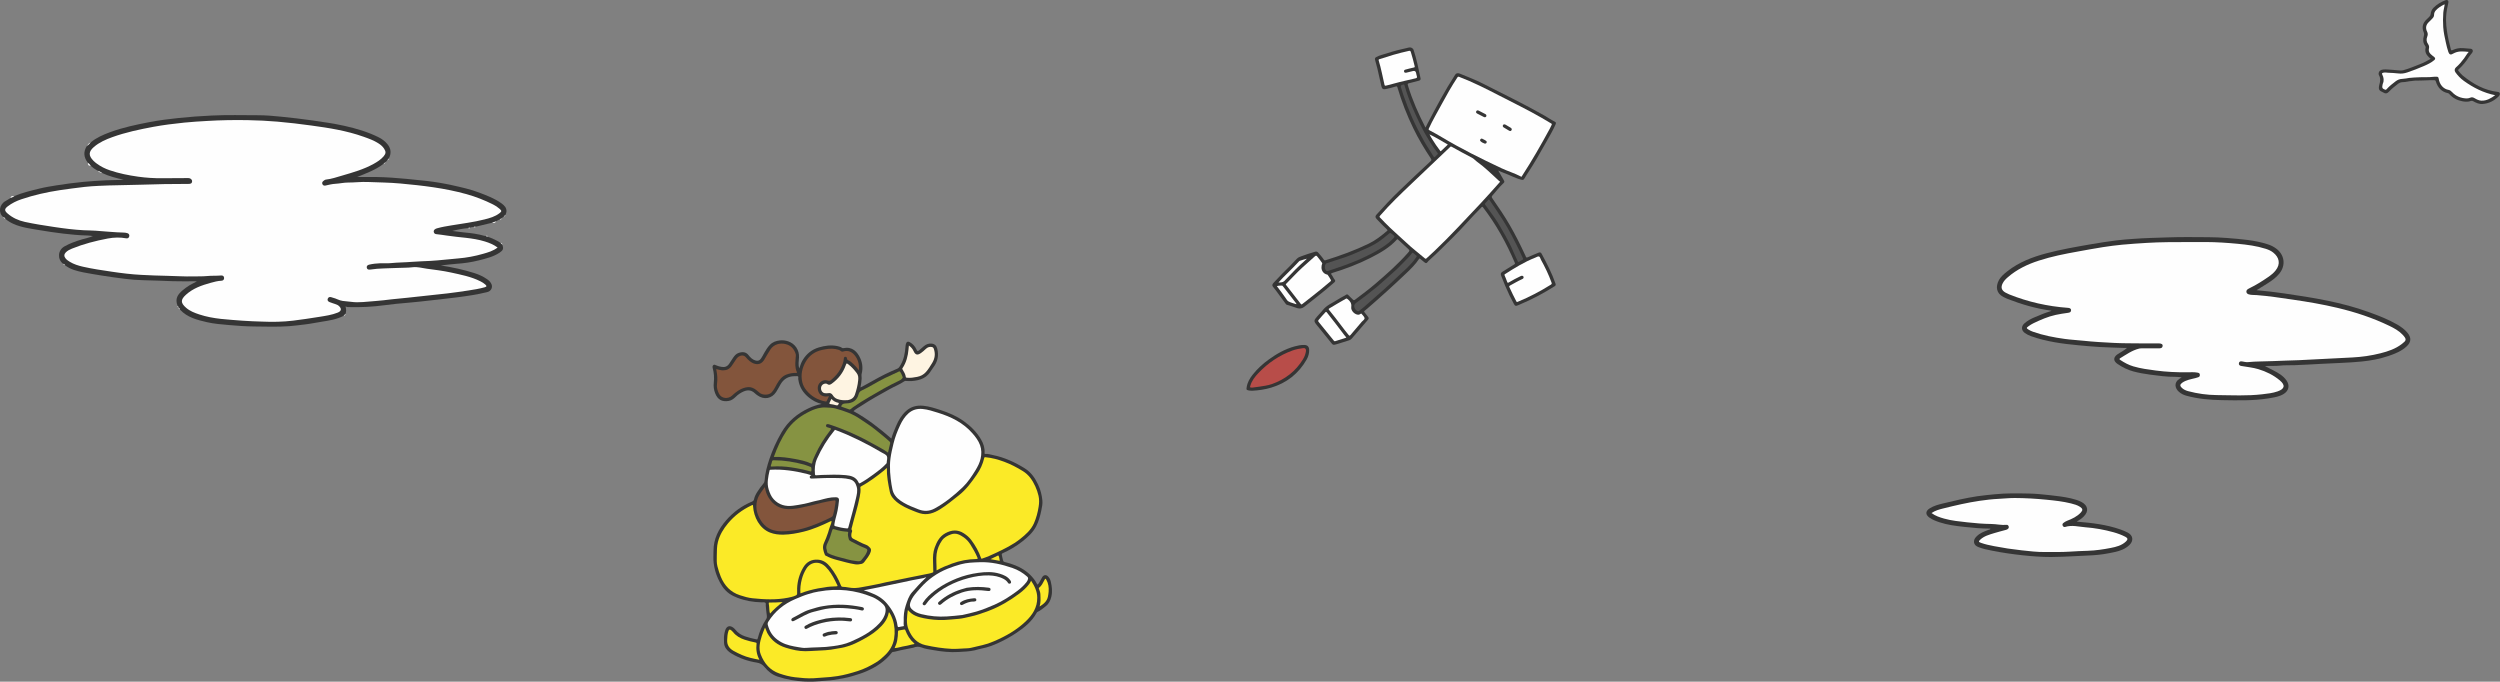 <?xml version="1.0" encoding="UTF-8"?>
<svg id="_レイヤー_2" data-name="レイヤー_2" xmlns="http://www.w3.org/2000/svg" viewBox="0 0 831.27 226.65">
  <rect x="0" y="0" width="831.27" height="226.65" fill="#808080" stroke="none"/>
  <defs>
    <style>
      .cls-1 {
        fill: #fdf3e1;
      }

      .cls-2 {
        fill: #fcfcfc;
      }

      .cls-3 {
        fill: #869342;
      }

      .cls-4 {
        fill: #fef4e2;
      }

      .cls-5 {
        fill: #363636;
      }

      .cls-6 {
        fill: #373737;
      }

      .cls-7 {
        fill: #fae927;
      }

      .cls-8 {
        fill: #545454;
      }

      .cls-9 {
        fill: #353535;
      }

      .cls-10 {
        fill: #83553c;
      }

      .cls-11 {
        fill: #fefefe;
      }

      .cls-12 {
        fill: #fbea27;
      }

      .cls-13 {
        fill: #b84d49;
      }
    </style>
  </defs>
  <g id="_レイヤー_1-2" data-name="レイヤー_1">
    <g>
      <g>
        <path class="cls-9" d="M474.02,42.39c.22-.44.41-.84.61-1.23,2.9-5.55,5.82-11.08,9.23-16.33.32-.5.89-.64,1.63-.32,2.58,1.08,5.21,2.06,7.7,3.34,6.82,3.51,13.75,6.8,20.41,10.62,1.13.65,2.19,1.4,3.36,1.97.49.24.47.49.25,1-.85,1.97-1.96,3.79-3,5.66-2.03,3.66-4.12,7.29-6.43,10.79-.33.5-.63,1.02-.94,1.53-.2.33-.42.46-.85.37-2.08-.48-3.93-1.58-5.92-2.28-.62-.22-1.21-.51-1.9-.81.61,1.06,1.18,2.02,1.73,2.99.47.83.45.83-.24,1.48-1.17,1.09-2.13,2.37-3.18,3.56-.61.7-.62.72-.07,1.5,1.98,2.82,3.89,5.67,5.62,8.64,1.9,3.27,3.57,6.65,5.16,10.08.04.09.09.18.12.28.12.41.31.48.73.29,1.16-.53,2.35-1.01,3.53-1.5.51-.21.79-.11,1.06.39,1.72,3.23,3.42,6.46,4.6,9.93.13.37.03.63-.29.83-3.62,2.29-7.37,4.32-11.32,5.96-.28.12-.56.24-.85.37-.77.34-1.01.27-1.4-.46-.5-.95-1.01-1.9-1.47-2.87-1-2.11-1.92-4.26-2.74-6.45-.27-.72-.17-1,.48-1.41,1.27-.8,2.55-1.6,3.84-2.38.28-.17.32-.29.19-.59-2.78-6.54-6.2-12.71-10.53-18.36-.21-.27-.3-.28-.55-.04-3.29,3.27-6.27,6.85-9.59,10.1-2.53,2.48-4.99,5.04-7.65,7.39-.23.2-.46.4-.64.66-.33.48-.59.51-1.06.14-.48-.38-.96-.77-1.43-1.17-.17-.15-.25-.15-.39.06-1.17,1.8-2.7,3.27-4.23,4.74-4.2,4.01-8.51,7.9-12.9,11.7-.32.28-.65.56-.99.82-.18.14-.18.22-.04.4.44.54.86,1.1,1.29,1.66.27.35.11.64-.13.92-.88,1.03-1.76,2.05-2.65,3.08-.89,1.04-1.79,2.07-2.68,3.11-.25.3-.53.5-.91.61-1.51.43-2.97,1-4.49,1.39-.79.2-.91.15-1.4-.46-1.54-1.91-3.08-3.8-4.62-5.71-.27-.33-.55-.66-.78-1.02-.28-.43-.31-.88.03-1.33.78-1.07,1.77-1.96,2.58-2.99,1.23-1.58,3.07-2.24,4.65-3.29.77-.51,1.6-.92,2.4-1.37.06-.03.12-.06.18-.1.84-.55.83-.54,1.53.18.38.39.8.75,1.17,1.15.26.28.44.25.73.03,2.25-1.71,4.53-3.38,6.67-5.22,3.78-3.24,7.53-6.53,10.84-10.28.74-.84.74-.83-.08-1.58-1.02-.94-2.04-1.88-3.06-2.82-.14-.13-.26-.32-.49-.06-2.45,2.7-5.56,4.45-8.76,6.07-4.07,2.07-8.33,3.67-12.69,5.01-.43.13-.51.25-.22.62.42.52.61,1.17,1.07,1.68.3.33.02.67-.27.92-.99.85-1.97,1.7-2.97,2.53-2.26,1.88-4.61,3.66-6.91,5.5-.74.59-1.48.7-2.33.46-1.18-.34-2.31-.83-3.5-1.13-.13-.03-.26-.17-.35-.29-1.46-1.88-2.75-3.88-4.27-5.72-.32-.39-.22-.81.17-1.24,1.77-1.96,3.65-3.8,5.52-5.67.77-.78,1.52-1.58,2.27-2.38.45-.48,1.06-.68,1.65-.89,1.49-.52,2.98-1.06,4.51-1.47.52-.14.82.16,1.09.49.59.71,1.23,1.38,1.72,2.17.15.23.3.27.55.2,4.91-1.52,9.73-3.27,14.36-5.51,2.26-1.09,4.2-2.62,6.1-4.23.21-.18.21-.28.01-.47-1.19-1.11-2.31-2.29-3.43-3.47-.52-.55-.56-.95-.06-1.51,2.45-2.75,4.97-5.43,7.63-7.98,3.41-3.27,6.84-6.52,10.31-9.73.33-.3.4-.5.13-.91-2.15-3.21-4.13-6.53-5.82-10.01-2.14-4.39-3.91-8.93-5.29-13.62-.11-.36-.23-.45-.59-.33-1.07.35-2.16.61-3.26.85-.89.2-1.3-.05-1.5-.95-.23-1.01-.49-2.02-.69-3.03-.38-1.92-.87-3.81-1.4-5.7-.13-.46-.03-.74.39-.97,1.11-.6,2.34-.84,3.52-1.23,2.41-.8,4.87-1.4,7.35-1.94.64-.14,1.34.18,1.56.86,1,3.08,1.64,6.25,2.3,9.41.09.41-.15.66-.52.76-.95.26-1.9.52-2.86.74-1,.23-1.01.22-.72,1.18,1.43,4.66,3.4,9.1,5.62,13.44.03.05.06.11.12.21Z"/>
        <path class="cls-9" d="M416.38,129.93c-.39-.04-.78,0-1.17-.1-.83-.2-.81-.23-.68-1.08.24-1.61,1.03-2.95,2.01-4.19,1.54-1.95,3.36-3.6,5.37-5.05,2.63-1.9,5.43-3.48,8.59-4.34,1.05-.29,2.12-.51,3.22-.47,1.03.03,1.54.57,1.59,1.59.05,1.19-.28,2.28-.85,3.28-2.67,4.69-6.66,7.79-11.8,9.33-2.03.61-4.15.91-6.28,1.03Z"/>
        <path class="cls-11" d="M498.8,60.4c-.11.14-.16.21-.21.27-2.1,2.33-4.15,4.7-6.3,6.97-5.07,5.33-10.02,10.79-15.37,15.86-.85.8-1.73,1.56-2.57,2.37-.23.22-.36.21-.59.02-2.01-1.71-4.12-3.29-6.03-5.11-2.39-2.26-4.92-4.37-7.21-6.73-.54-.55-1.05-1.13-1.61-1.66-.31-.29-.21-.45.02-.72,3.28-3.8,6.92-7.26,10.56-10.72,4.24-4.04,8.49-8.07,12.73-12.11.18-.17.29-.14.48-.04,2.25,1.23,4.47,2.5,6.76,3.66.6.3,1.05.87,1.6,1.27,2.67,1.91,4.99,4.22,7.39,6.43.1.09.23.16.35.24Z"/>
        <path class="cls-11" d="M505.84,58.78s-.09-.05-.13-.08c-2.08-1.11-4.36-1.77-6.49-2.78-6.76-3.18-13.45-6.49-19.86-10.34-1.32-.79-2.67-1.53-4.03-2.25-.35-.19-.35-.32-.2-.65,1.25-2.74,2.79-5.32,4.21-7.97,1.63-3.04,3.34-6.05,5.24-8.94.19-.29.32-.32.64-.2,4.5,1.72,8.8,3.89,13.08,6.1,4.78,2.47,9.63,4.81,14.29,7.5,1.08.62,2.14,1.28,3.22,1.9.23.13.22.25.13.44-.2.41-.38.84-.6,1.24-2.91,5.37-5.94,10.66-9.27,15.78-.06.09-.08.24-.23.24Z"/>
        <path class="cls-11" d="M506.03,91.69c-.18,0-.33.09-.48.16-1.33.6-2.58,1.33-3.84,2.05-.29.17-.44.2-.57-.19-.24-.71-.54-1.4-.83-2.09-.08-.2-.11-.33.11-.47,3.24-2.07,6.51-4.09,10.11-5.5.39-.15.84-.47,1.18-.38.36.09.44.68.64,1.05,1.37,2.47,2.6,4.99,3.55,7.65.12.34.07.49-.23.68-3.5,2.21-7.17,4.11-10.99,5.69-.26.11-.38.09-.51-.17-.78-1.54-1.57-3.07-2.27-4.65-.13-.3-.1-.42.2-.58,1.34-.72,2.64-1.5,4.03-2.13.3-.13.54-.33.47-.7-.06-.29-.27-.42-.56-.41Z"/>
        <path class="cls-11" d="M439.67,87.54c-.19.49-.28.96-.27,1.47.03,1.13.8,2.08,1.9,2.29.15.03.18.13.25.22.35.46.63.98.92,1.48.15.26.1.41-.13.6-2.17,1.83-4.35,3.65-6.61,5.38-.91.7-1.81,1.4-2.71,2.12-.22.18-.34.17-.52-.07-1.6-2.08-3.21-4.14-4.81-6.2-.11-.15-.25-.24-.04-.45,1.85-1.83,3.58-3.78,5.51-5.53,1.32-1.2,2.66-2.37,3.98-3.56.35-.31.57-.41.9.06.46.65,1.03,1.23,1.46,1.92.06.1.12.2.17.3Z"/>
        <path class="cls-11" d="M467.64,24.16c.64-.16,1.42-.35,2.19-.54q.86-.21,1.03.64c.08.37.14.74.26,1.09.14.43,0,.58-.43.69-2.4.59-4.82,1.07-7.19,1.74-.87.25-1.73.49-2.62.68-.3.06-.44.07-.53-.3-.63-2.68-1.11-5.4-1.92-8.04-.09-.3.07-.39.31-.46,1.51-.47,3.02-.96,4.53-1.42,1.71-.52,3.45-.91,5.19-1.32.36-.08.53-.01.65.38.49,1.54.88,3.11,1.27,4.67.09.34.02.42-.33.49-.93.19-1.85.45-2.77.69-.33.09-.49.32-.42.66.07.33.33.41.77.36Z"/>
        <path class="cls-11" d="M451.67,104.64c.29.05.49-.18.73-.29.18-.08.31-.13.41.09,0,.02.02.03.03.04.31.43.83.83.88,1.29.06.49-.58.82-.92,1.21-1.24,1.48-2.51,2.94-3.76,4.42-.24.28-.36.28-.6,0-1.56-1.86-2.94-3.87-4.46-5.76-.68-.85-1.35-1.72-2.04-2.57-.2-.25-.2-.37.09-.53,1.83-1.06,3.62-2.2,5.48-3.21.25-.14.36-.06.56.1.86.7,1.41,1.42,1.23,2.69-.17,1.21,1.21,2.54,2.36,2.53Z"/>
        <path class="cls-8" d="M450.3,101.79c0-.47.23-.79.61-1.06,2.38-1.71,4.7-3.5,6.96-5.38,1.59-1.32,3.08-2.75,4.64-4.09,1.53-1.32,2.99-2.71,4.36-4.19.87-.94,1.85-1.78,2.58-2.84.16-.23.31-.23.5-.07.34.29.67.58,1.02.85.22.16.1.29,0,.43-.39.54-.75,1.1-1.19,1.6-1.36,1.55-2.85,2.99-4.41,4.35-.85.74-1.62,1.57-2.45,2.34-1.92,1.8-3.88,3.54-5.87,5.26-1.24,1.07-2.44,2.18-3.69,3.24-.48.41-.99.78-1.48,1.17-.15.12-.3.12-.48.05-.61-.25-1.12-1-1.11-1.65Z"/>
        <path class="cls-8" d="M441.41,90.13c-.27.03-.39-.05-.49-.18-.49-.58-.53-1.55-.12-2.19.12-.19.3-.22.47-.27,1.99-.66,3.99-1.3,5.98-1.96,2.09-.7,4.08-1.66,6.11-2.51,1.7-.72,3.36-1.51,4.9-2.54,1.14-.76,2.2-1.61,3.23-2.5.75-.65.73-.67,1.48-.06.92.75.91.74.1,1.58-1.57,1.63-3.45,2.83-5.4,3.93-4.32,2.46-8.91,4.3-13.63,5.84-.79.26-1.59.53-2.38.79-.11.04-.23.07-.25.08Z"/>
        <path class="cls-8" d="M506.48,86.08c.03.15-.08.21-.19.27-.43.24-.86.49-1.3.73-.27.15-.28-.12-.34-.24-.56-1.19-1.13-2.38-1.64-3.59-.7-1.67-1.54-3.27-2.44-4.85-1.17-2.05-2.29-4.12-3.64-6.05-.99-1.41-2-2.8-3.02-4.19-.2-.28-.22-.44.04-.68.31-.29.59-.62.85-.95.23-.28.36-.2.53.06,1.47,2.2,2.99,4.36,4.4,6.6,2.05,3.26,3.78,6.69,5.47,10.14.41.84.79,1.7,1.18,2.56.03.06.06.12.08.19Z"/>
        <path class="cls-11" d="M447.63,112.16c0,.16-.11.15-.2.18-1.15.36-2.31.73-3.46,1.1-.19.06-.31,0-.44-.15-1.68-2.08-3.35-4.16-5.05-6.22-.24-.29-.21-.48.01-.74.69-.85,1.45-1.64,2.18-2.46.22-.25.32-.22.53.03,1.98,2.47,3.89,5,5.8,7.52.2.26.42.5.62.74Z"/>
        <path class="cls-8" d="M466.71,28.09c.2-.02.27.14.32.31.7,2.59,1.64,5.1,2.71,7.56,1.58,3.63,3.23,7.24,5.34,10.61.9,1.45,1.82,2.89,2.89,4.22.18.23.18.41-.05.61-.23.2-.46.41-.65.65-.26.32-.43.28-.63-.06-1.01-1.72-2.18-3.34-3.15-5.09-1.44-2.6-2.83-5.22-4.01-7.96-1.01-2.35-1.94-4.74-2.78-7.15-.32-.9-.59-1.82-.88-2.73q-.22-.7.48-.86c.13-.03.26-.06.42-.1Z"/>
        <path class="cls-11" d="M481.41,48.08c-.77.73-1.5,1.42-2.23,2.11-.25.24-.33-.08-.41-.19-.88-1.15-1.7-2.35-2.47-3.59-.34-.55-.68-1.1-.97-1.72,2.09.96,4.01,2.22,6.09,3.38Z"/>
        <path class="cls-11" d="M431.03,101.16c-.88-.33-1.84-.49-2.65-.97-.37-.22-.61-.68-.88-1.06-.95-1.34-1.9-2.68-2.94-3.99.56-.19,1.11-.17,1.66-.18.13,0,.22.04.3.15,1.49,1.92,2.98,3.84,4.47,5.76.05.07.11.13.04.28Z"/>
        <path class="cls-11" d="M425.1,93.94c.95-1.12,1.96-2.06,2.93-3.04,1.3-1.31,2.64-2.59,3.88-3.96.11-.12.23-.2.38-.25.74-.24,1.48-.48,2.28-.67-.21.2-.41.4-.63.59-2.22,1.97-4.3,4.06-6.32,6.24-.95,1.03-.96,1.02-2.51,1.1Z"/>
        <path class="cls-13" d="M434.27,116.56c-.12.98-.44,1.96-.99,2.86-2.44,4.02-5.96,6.72-10.36,8.28-1.36.48-2.82.65-4.25.88-.72.11-1.45.2-2.17.29-.1.01-.21.02-.31.01-.61-.05-.61-.07-.43-.66.48-1.65,1.51-2.95,2.65-4.15,3.21-3.39,6.99-5.95,11.39-7.54,1.14-.41,2.34-.61,3.53-.78.59-.08.92.2.93.82Z"/>
        <path class="cls-5" d="M493.65,38.98c-.05-.02-.17-.04-.28-.09-.73-.37-1.46-.74-2.18-1.12-.3-.16-.5-.41-.34-.75.17-.36.5-.39.83-.23.73.36,1.46.74,2.18,1.12.26.14.44.35.37.67-.06.26-.24.41-.59.41Z"/>
        <path class="cls-5" d="M500.28,41.34c.08.03.22.05.33.12.56.32,1.12.65,1.67.99.33.21.56.51.28.9-.26.37-.59.22-.9.03-.55-.34-1.11-.66-1.66-1-.25-.16-.39-.39-.28-.7.08-.24.26-.34.57-.35Z"/>
        <path class="cls-6" d="M493.74,47.77c-.51-.17-1.04-.41-1.46-.82-.17-.16-.19-.4-.04-.61.15-.22.37-.33.62-.21.43.21.85.42,1.25.68.21.13.3.37.19.63-.1.23-.28.33-.57.34Z"/>
      </g>
      <g>
        <path class="cls-9" d="M808.23,19.55c-1.19.7-2.37,1.33-3.64,1.81-1.8.69-3.56,1.48-5.43,1.97-.64.16-1.3.12-1.94.04-.52-.06-1.06-.11-1.57-.14-1.02-.06-2.04-.19-3.07-.14-.94.05-1.56.52-1.66,1.28-.03.21,0,.44.09.6.62,1.05.46,2.12.13,3.2-.1.32-.13.67-.15,1.01-.04.54.26.99.77,1.21.19.08.37.17.54.28.85.54,1.41.52,2.09-.22.89-.96,1.91-1.76,2.94-2.56.5-.39,1.05-.57,1.65-.58,1,0,1.94-.33,2.93-.37.42-.02.84-.16,1.26-.15,2.07.05,4.13-.16,6.2-.13.37,0,.48.13.58.45.63,2.02,1.87,3.43,4.02,3.87.21.04.33.16.45.3,1.2,1.37,2.76,2.13,4.51,2.43.88.15,1.81.18,2.69-.15.27-.1.47-.05.71.08.99.56,2.02,1.03,3.19.93,2.1-.17,3.85-1.08,5.33-2.55.14-.14.25-.33.33-.52.19-.46-.06-.88-.55-.93-4.53-.51-8.3-2.65-11.76-5.46-.53-.43-.95-.98-1.38-1.52-.16-.2-.21-.32.02-.53,1.34-1.23,2.49-2.63,3.47-4.17.28-.45.64-.85.96-1.26.23-.3.39-.63.23-1-.17-.38-.53-.43-.91-.45-.78-.05-1.56-.14-2.34-.19-1.2-.08-2.35.16-3.43.66-.41.19-.48.05-.57-.28-.53-1.99-.98-3.99-1.28-6.03-.17-1.18-.3-2.36-.31-3.56-.01-1.65.17-3.26.56-4.86.09-.38.17-.76.23-1.15.09-.53-.33-.93-.84-.74-1.54.56-2.94,1.36-4.11,2.54-.57.58-.9,1.3-.95,2.1-.03.36-.17.61-.41.84-.32.31-.62.64-.95.94-1.29,1.2-1.66,2.62-.97,4.26.18.43.18.81.05,1.26-.34,1.14-.3,2.26.43,3.27.13.19.23.39.17.62-.33,1.3.17,2.3,1.09,3.16.17.16.36.32.56.49Z"/>
        <path class="cls-11" d="M829.71,31.67c-3.94-.79-7.33-2.52-10.48-4.79-1.09-.79-2.01-1.76-2.79-2.85-.4-.55-.29-1.23.23-1.67,1.03-.87,1.87-1.9,2.67-2.97.51-.68.89-1.45,1.53-2.13-1.6-.16-3.12-.35-4.59.28-.2.09-.41.17-.6.29-.76.51-1.27.35-1.58-.54-.35-1-.58-2.03-.82-3.06-.39-1.73-.77-3.46-.89-5.22-.11-1.58-.09-3.17.02-4.77.07-.92.34-1.8.47-2.7-.18-.11-.29,0-.4.07-.91.47-1.78,1.02-2.49,1.78-.39.42-.64.91-.64,1.52,0,.44-.17.83-.48,1.15-.38.39-.75.81-1.15,1.17-1.06.94-1.31,2.05-.68,3.31.27.55.27,1.05.05,1.61-.34.85-.31,1.7.25,2.48.32.45.44.92.31,1.49-.16.67,0,1.31.53,1.83.38.37.8.69,1.22,1.02.41.32.42.69.02,1.02-1,.85-2.18,1.41-3.37,1.93-1.83.8-3.69,1.52-5.58,2.16-.99.34-1.99.49-3.06.34-1.11-.16-2.24-.16-3.36-.23-.52-.04-1.04-.15-1.57-.01-.36.1-.57.19-.36.6.5.99.66,2,.19,3.05-.05.12-.07.26-.1.4-.21.99-.06,1.26.89,1.61.24.09.36-.05.48-.19.89-1,1.94-1.82,3.01-2.63.67-.5,1.36-.77,2.21-.79.78-.02,1.55-.22,2.32-.32,1.1-.14,2.2-.15,3.3-.21,1.52-.1,3.04.06,4.55-.14.42-.06.85-.06,1.28-.05.38,0,.57.23.63.61.32,2.15,1.68,3.48,3.26,3.76.5.09.85.36,1.19.73,1.28,1.39,2.91,2.04,4.78,2.12.43.02.86-.07,1.25-.24.53-.24.98-.13,1.45.15.71.41,1.43.8,2.28.83,1.77.06,3.17-.78,4.59-1.81Z"/>
      </g>
      <g>
        <path class="cls-9" d="M155.68,75.85c-1.79.14-3.53.49-5.28.94,1.41.18,2.82.4,4.24.53,2.18.19,4.33.5,6.44,1.1.15.04.32.03.48.05.17.2.52-.1.63.24,1.47.55,2.91,1.16,4.23,2.03.27.17.5.37.65.67.41,1.32.24,1.81-.95,2.6-2.07,1.39-4.47,1.94-6.84,2.55-2.47.63-4.99,1-7.53,1.16-1.67.11-3.33.35-5.17.55,3.87.6,7.53,1.39,11.11,2.52,1.54.49,3.02,1.15,4.35,2.1.65.46,1.19,1.02,1.45,1.78.35,1.01-.3,2.14-1.34,2.41-3.4.88-6.86,1.36-10.33,1.81-2.8.36-5.6.64-8.4.97-2.59.3-5.18.59-7.78.81-2.6.22-5.21.46-7.79.82-3.97.54-7.95.73-11.96.62-.31,0-.61-.01-.99-.21.24.91.26,1.69,0,2.46-.14.3-.37.52-.66.67-2.31,1.18-4.83,1.57-7.35,1.96-1.92.29-3.82.72-5.74.92-1.67.18-3.33.43-5.01.55-3.88.28-7.76.14-11.63.1-2.77-.03-5.55-.22-8.32-.47-2.49-.23-5-.4-7.44-.97-3.23-.75-6.46-1.56-8.86-4.12-.02-.02-.03-.04-.05-.07-.14-.24-.37-.41-.47-.68h.01c-.22-.12-.2-.4-.36-.57-.88-2.39.05-3.73,1.68-5.13.69-.59,1.44-1.13,2.21-1.62.76-.47,1.58-.84,2.55-1.35-.37-.03-.56-.05-.75-.05-2.43,0-4.86.05-7.28-.03-3.18-.12-6.36-.25-9.55-.32-2.18-.04-4.36-.2-6.52-.49-2.53-.34-5.06-.64-7.58-1.07-1.99-.34-3.98-.63-5.96-1.03-2.2-.45-4.4-.97-6.23-2.41-.21-.16-.41-.34-.63-.48-1.92-1.5-1.79-4.47.44-5.75.86-.5,1.75-.89,2.66-1.26,1.09-.44,2.21-.8,3.34-1.13,1.12-.33,2.29-.53,3.49-1.07-.66-.07-1.19-.17-1.73-.18-2.72-.05-5.42-.32-8.12-.63-2.75-.32-5.48-.74-8.2-1.2-2.83-.48-5.71-.84-8.38-2.03-.95-.43-1.84-.97-2.64-1.65-.28-.2-.5-.47-.79-.66-1.68-1.37-1.27-4.17.82-5.3.56-.3,1.08-.66,1.62-.99.32-.44.85-.48,1.31-.66,2.72-1.14,5.58-1.81,8.43-2.51,1.82-.45,3.69-.74,5.54-1.04,3-.49,6.01-.87,9.03-1.17,2.47-.25,4.94-.37,7.42-.51,1.98-.11,3.95-.05,5.93-.19-2.43-.54-4.84-1.14-7.1-2.21-.52-.27-1.06-.5-1.56-.79-.83-.45-1.6-.98-2.29-1.64-.42-.23-.74-.54-.95-.98-1.41-1.81-1.6-3.68-.32-5.64.44-.36.81-.8,1.25-1.16,1.91-1.59,4.15-2.55,6.45-3.4,4.31-1.59,8.78-2.52,13.27-3.38,3.14-.6,6.31-.99,9.49-1.33,3.67-.39,7.35-.64,11.03-.82,5.15-.25,10.3-.11,15.44-.1,2.54,0,5.08.22,7.61.48,3.47.37,6.93.73,10.39,1.24,3.6.53,7.2,1.02,10.75,1.82,3.86.87,7.65,1.98,11.22,3.74,1.22.6,2.29,1.4,3.13,2.48,1.12,1.43,1.19,2.97.38,4.57-.11.28-.3.5-.53.68-.2.2-.4.39-.6.59-.16.25-.4.41-.65.55-2.63,2.04-5.73,3.14-8.79,4.39,2.16,0,4.32-.03,6.48,0,3.29.06,6.57.3,9.85.61,2.28.21,4.57.44,6.84.7,2.84.33,5.67.81,8.47,1.43,3.02.67,6.04,1.33,8.94,2.44,2.58.99,5.19,1.94,7.45,3.6.92.68,1.73,1.46,1.62,2.78-.03.4-.21.71-.34,1.05-.11.21-.28.38-.49.49-.27.21-.54.41-.81.62-.11.21-.3.28-.51.34-.42.21-.85.42-1.27.63-.34.41-.84.42-1.31.51-1.83.44-3.66.88-5.48,1.32-.21.16-.48-.01-.69.13-.38,0-.75,0-1.09.2-.21.16-.48,0-.69.13Z"/>
        <path class="cls-11" d="M29.23,54.15c.4.25.7.58.95.98-.71.05-1-.29-.95-.98Z"/>
        <path class="cls-11" d="M4.79,65.18c-.39.31-.84.51-1.31.66.16-.77.77-.65,1.31-.66Z"/>
        <path class="cls-2" d="M30.16,47.35c-.38.42-.71.9-1.25,1.16.33-.48.67-.94,1.25-1.16Z"/>
        <path class="cls-11" d="M32.47,56.77c.58.15,1.08.46,1.56.79-.61-.1-1.13-.35-1.56-.79Z"/>
        <path class="cls-11" d="M163.64,74.07c.44-.17.87-.34,1.31-.51-.27.59-.72.73-1.31.51Z"/>
        <path class="cls-2" d="M1.04,72.13c.36.1.61.34.79.66-.4-.05-.6-.35-.79-.66Z"/>
        <path class="cls-2" d="M167.06,81.39c-.22-.22-.43-.44-.65-.67.4.04.62.26.65.67Z"/>
        <path class="cls-2" d="M114.24,105.01c.22-.22.44-.45.66-.67-.02.42-.24.64-.66.67Z"/>
        <path class="cls-11" d="M128.77,53.33c.18-.23.36-.45.53-.68.02.38-.18.59-.53.68Z"/>
        <path class="cls-11" d="M127.52,54.47c.22-.18.44-.37.65-.55-.08.35-.29.54-.65.55Z"/>
        <path class="cls-11" d="M166.22,72.93c.17-.11.34-.23.51-.34,0,.37-.14.53-.51.34Z"/>
        <path class="cls-2" d="M20.97,87.69c.29.06.51.21.63.48-.32-.02-.49-.23-.63-.48Z"/>
        <path class="cls-2" d="M59.37,102.24c.2.2.43.37.47.68-.27-.15-.5-.32-.47-.68Z"/>
        <path class="cls-2" d="M167.54,71.97c.16-.16.33-.33.49-.49,0,.32-.17.48-.49.49Z"/>
        <path class="cls-11" d="M157.47,75.52c.2-.2.45-.15.69-.13-.16.39-.45.12-.69.13Z"/>
        <path class="cls-11" d="M155.68,75.85c.2-.2.45-.14.69-.13-.17.39-.46.12-.69.13Z"/>
        <path class="cls-11" d="M162.18,78.69c-.2-.1-.47-.04-.63-.24.24,0,.58-.26.63.24Z"/>
        <path class="cls-2" d="M59.03,101.67c.21.14.29.36.36.58-.31-.08-.37-.31-.36-.58Z"/>
        <path class="cls-11" d="M165.5,82.27c-1.51,1.19-3.21,1.65-4.88,2.13-2.71.78-5.47,1.3-8.29,1.53-3.07.25-6.13.64-9.22.82-2.01.12-4.03.14-6.03.31-2.38.2-4.76.19-7.14.43-1.18.12-2.37,0-3.56.05-1.2.05-2.4.17-3.59.45-.55.13-.92.42-.84.99.09.6.56.74,1.11.66,3.04-.47,6.11-.38,9.17-.55,1.66-.09,3.32-.02,4.99-.23,1.57-.2,3.14.28,4.71.49,2.68.36,5.37.68,8.01,1.26,3.35.74,6.74,1.37,9.84,2.95.58.29,1.13.63,1.61,1.07.45.41.55.66-.19.88-1.81.52-3.67.8-5.52,1.09-2.25.35-4.51.66-6.77.94-2.1.26-4.21.46-6.32.69-2.37.26-4.74.52-7.11.77-1.73.18-3.47.34-5.2.52-1.87.2-3.73.48-5.6.59-2.65.16-5.28.63-7.96.25-.92-.13-1.87-.17-2.8-.3-1.16-.16-2.15-.83-3.28-1.08-.18-.04-.36-.11-.54-.17-.53-.16-.93.04-1.12.52-.21.53.11.91.56,1.1.64.27,1.32.46,1.98.69.41.14.81.3,1.14.6,1.01.9.88,1.72-.35,2.22-1.93.78-3.99,1.07-6.02,1.4-2.94.47-5.88.92-8.83,1.28-3.4.41-6.83.47-10.24.32-2.17-.09-4.35-.12-6.52-.3-4.86-.4-9.76-.52-14.45-2.09-1.56-.52-3.1-1.1-4.37-2.21-1.88-1.64-1.86-2.7-.02-4.36,2.36-2.13,5.24-3.12,8.21-3.94,1.16-.32,2.32-.64,3.54-.69.56-.02.93-.35.91-.93-.02-.6-.47-.87-1-.82-1.56.15-3.13.03-4.68.19-1.54.15-3.07.08-4.6.12-2.86.08-5.71-.14-8.56-.19-2.9-.05-5.81-.17-8.71-.32-3.29-.17-6.56-.57-9.83-1.06-3.21-.48-6.42-.94-9.58-1.66-1.52-.35-3.01-.81-4.36-1.63-.53-.32-1.05-.67-1.43-1.17-.52-.67-.49-1.35.11-1.96.58-.58,1.3-.95,2.05-1.25,3.85-1.56,7.84-2.59,11.91-3.36,2.03-.38,4.09-.45,6.15-.06.49.09.86-.16.98-.64.13-.52-.11-.92-.61-1.08-.38-.12-.79-.18-1.19-.19-3.14-.08-6.27-.41-9.4-.63-1.29-.09-2.58-.09-3.87-.15-3.35-.17-6.67-.6-9.99-1.1-3.23-.49-6.46-.98-9.66-1.68-2.14-.47-4.08-1.35-5.74-2.8-1.07-.93-1.07-1.5.07-2.38,1.38-1.06,2.94-1.81,4.58-2.36,4.15-1.4,8.41-2.35,12.74-3.01,2.73-.42,5.47-.74,8.2-1.08,1.54-.19,3.1-.26,4.65-.35,4.65-.25,9.32-.21,13.97-.38,5.31-.2,10.61-.27,15.92-.27.62,0,1.17-.07,1.23-.83.05-.59-.52-1.12-1.23-1.11-2.89.03-5.77.01-8.66.05-2.68.03-5.36-.14-8.03-.51-3.22-.45-6.39-1.09-9.48-2.14-1.54-.52-2.98-1.25-4.29-2.21-.39-.28-.77-.59-1.11-.94-1.68-1.69-1.66-3.03.14-4.58,1.8-1.55,3.95-2.5,6.16-3.29,4.43-1.59,9.01-2.56,13.63-3.42,3.4-.63,6.83-1.04,10.26-1.4,2.51-.26,5.03-.4,7.55-.55,4.55-.28,9.1-.35,13.65-.27,3.27.06,6.55.22,9.82.5,3.73.32,7.46.77,11.17,1.28,5.9.8,11.78,1.72,17.42,3.73,1.72.61,3.45,1.22,5,2.23.73.47,1.39,1.03,1.86,1.77.63.98.6,1.6-.15,2.49-.92,1.09-2.1,1.85-3.33,2.53-3.29,1.83-6.89,2.86-10.48,3.9-1.77.51-3.52,1.13-5.38,1.33-.36.04-.64.28-.91.5-.34.27-.45.62-.28,1.01.19.41.53.58,1,.48,1.1-.24,2.18-.53,3.32-.59,1.39-.07,2.77-.41,4.15-.41,2.21,0,4.41-.28,6.62-.19,3.6.15,7.2.17,10.79.5,7.42.68,14.82,1.53,22.03,3.54,3.07.86,6.01,2.01,8.85,3.44.8.4,1.54.89,2.21,1.49.68.62.66.82-.05,1.38-1.5,1.18-3.29,1.67-5.1,2.12-3.59.91-7.27,1.35-10.92,1.96-1.59.26-3.18.52-4.73.96-.31.09-.62.19-.86.42-.25.25-.37.55-.26.89.11.35.34.59.75.64,1.22.15,2.45.29,3.66.49,4.17.66,8.45.68,12.53,1.94,1.5.46,2.93,1.04,4.28,2.03Z"/>
      </g>
      <g>
        <path class="cls-9" d="M750.33,96.49c3.16.29,6.19.64,9.2,1.08,9.58,1.4,19.13,2.91,28.28,6.26,3.18,1.16,6.34,2.37,9.28,4.08,1.3.76,2.52,1.62,3.47,2.81,1.28,1.6,1.18,3.02-.29,4.42-1.73,1.63-3.9,2.48-6.09,3.23-2.9.99-5.89,1.54-8.94,1.84-2.25.22-4.5.36-6.76.46-2.13.1-4.27.18-6.4.3-3.05.17-6.1.34-9.16.46-1.62.06-3.25-.04-4.85.15-1.62.19-3.24,0-4.96.15,1,.51,1.93.99,2.86,1.46,1.63.84,3.2,1.75,4.29,3.29,1.17,1.65.82,3.42-.89,4.5-.33.21-.7.39-1.06.54-1.32.53-2.72.73-4.12.96-5.12.81-10.28.65-15.43.57-3.97-.07-7.93-.41-11.78-1.47-.92-.25-1.77-.67-2.49-1.31-1.29-1.14-1.78-3.08.26-4.36.19-.12.37-.24.68-.44-.8-.07-1.48-.18-2.15-.17-2.82.04-5.59-.38-8.37-.73-1.87-.24-3.72-.58-5.54-1.06-1.92-.51-3.67-1.39-5.3-2.51-1.42-.98-1.43-2.17-.02-3.17.53-.37,1.1-.68,1.65-1.02.52-.32,1.04-.65,1.53-1.11-.26,0-.52,0-.78,0-2.78-.1-5.57-.16-8.35-.32-2.4-.14-4.8-.36-7.19-.59-5.27-.49-10.49-1.21-15.51-2.98-.76-.27-1.47-.62-2.12-1.08-1.17-.83-1.28-2.13-.24-3.12,1.07-1,2.37-1.66,3.71-2.21,1.63-.67,3.25-1.39,4.95-1.88.11-.03.21-.1.43-.21-5.15-.68-9.96-2.11-14.66-3.94-.46-.18-.9-.42-1.35-.64-2.37-1.21-2.58-3.43-1.53-5.46.68-1.32,1.81-2.24,2.96-3.14,3.8-2.97,8.2-4.65,12.8-5.88,4.92-1.31,9.93-2.17,14.94-3.04,2.83-.49,5.68-.93,8.53-1.29,1.84-.24,3.71-.34,5.56-.49,3.75-.3,7.5-.35,11.26-.49,4.57-.17,9.13-.1,13.69-.07,2.03.02,4.07.09,6.11.26,4.57.38,9.16.66,13.57,2.09,1.03.33,1.99.79,2.85,1.44,2.79,2.07,3.25,5.56,1.07,8.28-1.11,1.39-2.54,2.39-4.02,3.33-1.13.72-2.29,1.42-3.58,2.22Z"/>
        <path class="cls-9" d="M690.55,173.45c5.06.41,9.91.98,14.56,2.62.82.29,1.63.63,2.4,1.03,1.78.92,1.99,2.72.54,4.12-1.36,1.31-3.06,1.94-4.85,2.33-2.4.53-4.81.94-7.27,1.08-2.01.11-4.02.2-6.03.3-2.66.13-5.31.27-7.98.28-3.16,0-6.3-.24-9.44-.58-3.4-.37-6.78-.85-10.13-1.53-1.55-.31-3.12-.61-4.59-1.22-1.04-.43-1.49-1.14-1.37-2.07.08-.6.44-1.04.85-1.46,1.08-1.1,2.49-1.62,3.89-2.15.24-.09.53-.08.74-.35-.1-.04-.16-.08-.22-.08-2.89,0-5.75-.28-8.61-.59-2.76-.3-5.51-.64-8.17-1.53-1.16-.39-2.3-.82-3.31-1.53-1.39-.98-1.38-2.15.06-3.08,1.38-.88,2.96-1.28,4.53-1.66,3.73-.91,7.48-1.79,11.28-2.37,1.93-.29,3.89-.46,5.84-.66,3.81-.4,7.62-.31,11.42-.24,2.3.04,4.6.29,6.9.54,2.37.26,4.73.53,7.05,1.07,1.21.29,2.41.62,3.51,1.21,2.17,1.18,2.45,3.06.71,4.81-.65.65-1.4,1.17-2.31,1.69Z"/>
        <path class="cls-11" d="M727.55,80.48c2,0,3.99,0,5.99,0,3.51.02,7,.25,10.49.58,3.17.3,6.3.7,9.35,1.67.88.28,1.73.65,2.46,1.23,2.01,1.58,2.59,3.8.77,6.03-.62.76-1.36,1.4-2.16,1.95-2.05,1.41-4.15,2.77-6.4,3.85-.2.1-.41.2-.59.32-.35.24-.59.56-.51,1,.08.44.39.64.81.77.85.26,1.73.17,2.59.24,4.06.31,8.07.93,12.09,1.52,4.95.72,9.89,1.56,14.76,2.72,5.96,1.42,11.76,3.32,17.28,5.99,1.57.76,3.12,1.6,4.34,2.88,1.55,1.63,1.33,1.97-.17,3.13-2.1,1.63-4.59,2.47-7.13,3.11-3.08.78-6.22,1.23-9.4,1.39-2.93.15-5.86.32-8.79.45-2.95.13-5.9.33-8.86.45-2.91.11-5.82.17-8.73.31-2.75.13-5.52.06-8.27.34-.67.07-1.37-.16-2.06-.25-.48-.06-.87.08-.96.6-.09.54.22.82.75.92,1.9.35,3.84.5,5.69,1.06,2.62.79,5.07,1.98,7.16,3.74,1.92,1.61,1.64,2.83-.73,3.66-1.65.58-3.38.76-5.11.96-5.02.59-10.06.32-15.09.27-3.22-.03-6.43-.47-9.56-1.31-.78-.21-1.5-.54-2.09-1.1-.69-.66-.65-1.13.13-1.69,1.32-.94,2.88-1.17,4.39-1.55.34-.09.67-.17.99-.3.41-.16.54-.5.47-.91-.06-.41-.33-.52-.73-.6-1.14-.22-2.29-.13-3.43-.12-3.49.03-6.95-.12-10.42-.58-2.54-.34-5.06-.66-7.52-1.39-1.54-.45-2.94-1.21-4.28-2.09-.28-.19-.53-.36-.08-.63,2.02-1.21,3.94-2.62,6.3-3.19.3-.07.59-.08.89-.08,1.87,0,3.75,0,5.62,0,.61,0,1.19-.05,1.29-.81.07-.55-.41-.84-1.32-.84-1.97,0-3.94.02-5.92,0-3.07-.04-6.13,0-9.19-.17-3.24-.17-6.49-.34-9.73-.69-2.12-.23-4.25-.33-6.37-.62-3.59-.5-7.15-1.17-10.57-2.39-.52-.18-1.02-.41-1.48-.7-.76-.48-.77-.6-.02-1.13.53-.37,1.08-.74,1.66-1.01,2.38-1.13,4.79-2.2,7.38-2.76,1.35-.3,2.73-.5,4.1-.69.57-.08,1.02-.25,1.01-.86,0-.63-.51-.76-1.06-.8-6.73-.49-13.24-1.96-19.51-4.47-.44-.18-.87-.39-1.27-.62-1.3-.75-1.58-1.73-.89-3.08.4-.79,1.01-1.42,1.68-1.99,3.02-2.63,6.56-4.32,10.33-5.54,4.23-1.37,8.58-2.24,12.95-3.02,2.78-.5,5.55-1.03,8.34-1.46,2.1-.32,4.22-.61,6.34-.81,2.77-.26,5.54-.44,8.31-.61,4.56-.28,9.11-.26,13.67-.27Z"/>
        <path class="cls-11" d="M642.23,170.6c1.27-.86,2.62-1.22,3.96-1.55,3.99-1,8-1.93,12.07-2.53,2.08-.3,4.18-.55,6.29-.65,1.81-.09,3.62-.29,5.43-.28,3.51.02,7,.22,10.49.57,2.74.27,5.47.56,8.15,1.23,1.06.27,2.12.55,3.05,1.17.86.58.94,1.08.24,1.83-1.27,1.38-2.93,2.14-4.63,2.79-.49.19-.86.45-1.24.75-.27.21-.33.56-.16.89.17.32.46.5.81.39,2.25-.72,4.47-.06,6.69.11,3.17.24,6.29.8,9.36,1.65,1.37.38,2.7.87,3.96,1.52.84.44.89.9.2,1.55-1.42,1.36-3.24,1.8-5.08,2.16-2.51.49-5.03.86-7.6.94-2.09.07-4.18.16-6.26.3-2.64.18-5.28.07-7.92.11-2.64.04-5.25-.28-7.87-.57-3.06-.33-6.1-.79-9.11-1.38-1.48-.29-2.97-.59-4.4-1.11-.79-.28-.82-.48-.2-1.06,1.31-1.22,2.99-1.65,4.62-2.16,1.3-.41,2.63-.72,3.94-1.09.26-.07.52-.17.71-.39.22-.25.27-.54.14-.84-.12-.27-.34-.47-.64-.44-1.7.18-3.36-.26-5.06-.28-2.68-.03-5.35-.25-8.02-.55-2.59-.29-5.18-.53-7.7-1.24-1.46-.41-2.9-.88-4.23-1.86Z"/>
      </g>
      <g>
        <path class="cls-9" d="M273.21,134.32c-1.66-.4-2.99-1.14-4.2-2.1-1.95-1.55-3.22-3.5-3.56-6.01-.01-.08-.03-.17-.04-.25-.02-.28.14-.66-.07-.81-.19-.14-.56-.05-.84-.06-2.15-.07-3.81.76-4.91,2.63-.51.87-.96,1.78-1.51,2.62-1.47,2.24-4.05,2.69-6.23,1.11-.32-.23-.64-.47-.92-.74-1.13-1.06-2.37-1.12-3.74-.51-.97.43-1.81,1.01-2.56,1.75-.66.64-1.38,1.2-2.3,1.36-2.18.38-3.69-.35-4.55-2.58-.43-1.11-.57-2.27-.44-3.47.19-1.66.08-3.29-.37-4.91-.08-.3-.08-.7.22-.96.29-.25.58-.09.86.05.56.27,1.16.41,1.76.53,1.09.23,2-.05,2.64-1,.44-.65.85-1.33,1.29-1.98.47-.68.98-1.33,1.8-1.62,1.28-.46,2.5-.41,3.37.73.61.8,1.34,1.52,2.38,1.79.66.17,1.21.03,1.63-.53.5-.66.85-1.41,1.25-2.12.52-.91,1.08-1.79,1.8-2.55.9-.95,2.03-1.35,3.31-1.5.96-.11,1.87,0,2.77.3,2.34.77,3.79,2.94,3.63,5.4-.08,1.18-.32,2.37.09,3.62.31-1.03.64-1.99,1.18-2.86,1.25-2.03,3-3.44,5.29-4.12,2.01-.6,4.06-.89,6.16-.46.55.11,1.1.27,1.58.59.16.11.31.12.48.09,2.93-.59,4.65,1.2,5.65,3.49.69,1.6.85,3.31.4,5.05-.13.5.02,1.01,0,1.52-.04.99-.18,1.96-.4,3.03.52-.27.96-.49,1.4-.73,2.95-1.63,5.86-3.34,8.96-4.7.64-.28,1.28-.57,1.92-.83.57-.24.8-.78,1.08-1.25,1.1-1.87,1.45-3.95,1.62-6.08.02-.3.06-.61.14-.91.19-.7.66-.91,1.29-.56.98.55,1.72,1.34,2.19,2.37.32.7.4.73,1.01.24.49-.39.96-.83,1.43-1.24.76-.66,1.62-1,2.63-.9,1.02.1,1.62.69,1.87,1.69.58,2.3.13,4.36-1.31,6.23-.58.76-1.01,1.63-1.67,2.34-.96,1.03-2.15,1.59-3.49,1.9-1.31.31-2.63.37-3.96.26-.18-.01-.32-.02-.48.09-1.54,1.06-3.28,1.73-4.9,2.63-3.22,1.78-6.45,3.56-9.51,5.59-.84.56-1.78,1.01-2.53,1.73,4.58,2.49,8.63,5.68,12.59,9.11.42-1.47,1-2.85,1.59-4.22.8-1.87,1.82-3.61,3.35-4.98,1.62-1.45,3.55-1.92,5.69-1.7,2.01.2,3.91.83,5.8,1.45,2.66.87,5.25,1.96,7.57,3.61,2.32,1.66,4.33,3.61,5.79,6.08.82,1.39,1.31,2.88,1.2,4.52-.02.25.02.39.36.36.83-.08,1.61.21,2.42.37,3.83.77,7.3,2.38,10.59,4.42,2.11,1.31,3.42,3.23,4.45,5.42.78,1.64,1.2,3.38,1.4,5.16.13,1.12-.1,2.24-.33,3.34-.37,1.83-.85,3.63-1.7,5.3-1.1,2.14-2.86,3.7-4.71,5.15-1.97,1.54-4.11,2.8-6.39,3.82-.31.14-.43.28-.34.64.16.61.22,1.24.42,1.84.09.26.18.38.45.45,1.62.42,3.23.91,4.74,1.64,2.26,1.1,4.15,2.64,5.55,4.74.24.37.43.77.66,1.17.29-.17.47-.44.63-.72.32-.57.62-1.15.94-1.71.5-.88,1.39-.97,2.06-.21.4.46.68,1,.81,1.58.4,1.67.61,3.35.2,5.07-.29,1.23-.8,2.32-1.81,3.13-.89.72-1.77,1.45-2.81,1.94-.16.08-.22.21-.29.34-1.58,2.83-3.99,4.8-6.63,6.57-1.88,1.26-3.84,2.35-5.88,3.3-1.84.86-3.72,1.58-5.73,1.95-.8.15-1.58.43-2.37.61-1.75.39-3.55.43-5.33.54-2.81.18-5.58-.12-8.33-.61-1.34-.24-2.72-.39-3.98-.89-.96-.38-1.8-.29-2.69.06-.05.02-.1.02-.15.04-1.39.28-2.78.57-4.17.84-.85.17-1.68.47-2.55.56-.15.02-.24.09-.33.21-2.25,2.9-5.22,4.82-8.54,6.25-1.47.63-3,1.09-4.53,1.55-2.09.63-4.23.97-6.37,1.3-1.46.22-2.95.24-4.42.39-1.66.17-3.33.21-4.99.13-3.11-.15-6.16-.67-9.13-1.66-1.76-.59-3.17-1.72-4.31-3.13-.71-.89-1.51-1.34-2.62-1.51-2.95-.46-5.73-1.44-8.3-2.96-1.04-.61-1.92-1.38-2.36-2.54-.28-.72-.21-1.47-.24-2.22-.04-1.03.11-2.04.42-3.02.45-1.43,1.54-1.77,2.72-.85.25.2.49.43.69.68.82,1.05,1.89,1.72,3.12,2.16,1.23.43,2.49.74,3.76,1,.18.04.39.16.49-.21.58-2.32,1.51-4.5,2.83-6.51.22-.33.29-.67.24-1.01-.16-1.08-.26-2.16-.35-3.25,0-.02,0-.03,0-.05-.13-.39.2-.95-.24-1.17-.33-.17-.8-.08-1.21-.09-2.75-.07-5.43-.51-8-1.51-.96-.37-1.89-.81-2.73-1.41-1.79-1.27-2.86-3.08-3.74-5.03-.74-1.64-1.22-3.37-1.43-5.16-.16-1.33-.05-2.68-.05-4.02,0-3.96,1.68-7.23,4.2-10.14,2.37-2.74,5.24-4.83,8.59-6.22.44-.18.61-.4.7-.84.19-.92.64-1.73,1.15-2.51.6-.92,1.23-1.81,1.95-2.65.25-.29.37-.58.4-.96.16-2.47.81-4.84,1.59-7.17,1.05-3.1,2.4-6.07,4.05-8.91,2.14-3.67,5.24-6.25,9.06-8.03,1.32-.62,2.7-1.08,4.28-1.41Z"/>
        <path class="cls-12" d="M276.48,173.21c0,.63-.2,1.12-.42,1.63-.31.72-.48,1.5-.72,2.24-.38,1.19-.85,2.34-1.37,3.48-.63,1.37-.19,2.67.32,3.96.05.13.18.2.3.27,1.15.62,2.36,1.07,3.63,1.39,2.04.52,4.04,1.14,6.13,1.46.73.11,1.43.02,2.13-.14.34-.08.64-.27.85-.55.83-1.13,1.79-2.16,2.21-3.56.14-.48.11-.86-.21-1.23-.39-.45-.83-.82-1.39-1.02-1.48-.52-2.81-1.34-4.22-2-.55-.26-.66-.7-.65-1.22,0-.34.05-.68.18-1,.07-.18.15-.4.04-.55-.32-.44-.07-.83.03-1.25.81-3.32,1.9-6.57,2.54-9.93.2-1.02.37-2.05.22-3.1-.03-.23.09-.28.25-.37,2.73-1.49,5.2-3.34,7.61-5.28.3-.24.58-.52.94-.85-.06,2.75.45,5.35.98,7.94.28,1.38,1.18,2.43,2.26,3.33,1.66,1.37,3.6,2.23,5.58,3.02.7.28,1.39.56,2.12.78,2.51.77,4.71-.05,6.8-1.34,2.22-1.37,4.19-3.05,6.24-4.65,2.42-1.89,4.17-4.34,5.89-6.81,1.17-1.67,2.04-3.52,2.5-5.53.06-.26.14-.33.4-.3,2.16.19,4.23.76,6.25,1.51,2.19.81,4.25,1.89,6.23,3.12,1.96,1.22,3.17,3.01,4.11,5.05.47,1.01.82,2.06,1.07,3.13.28,1.21.24,2.43.04,3.66-.3,1.9-.78,3.75-1.56,5.51-1,2.23-2.79,3.78-4.65,5.25-2.41,1.91-5.17,3.23-7.93,4.55-1.52.73-3.06,1.41-4.67,1.93-.2.07-.26.04-.32-.15-.76-2.19-1.89-4.19-3.28-6.05-.66-.88-1.5-1.58-2.43-2.19-2.08-1.36-4.14-1.19-6.24-.01-1.88,1.06-2.78,2.82-3.48,4.73-.55,1.51-.62,3.09-.55,4.68.05,1.1.04,2.21.08,3.31,0,.2-.05.24-.23.31-.8.31-1.65.45-2.48.6-3.38.61-6.73,1.41-10.1,2.04-1.84.35-3.68.75-5.51,1.18-1.8.42-3.63.68-5.44,1.04-1.44.29-2.88.42-4.34.12-.68-.14-1.38-.19-2.08-.24-.29-.02-.42-.17-.51-.4-.86-2.25-2.06-4.31-3.55-6.19-1.05-1.33-2.33-2.3-4.11-2.43-2.16-.15-3.8.75-4.88,2.57-1.27,2.13-1.95,4.47-2.05,6.96-.02.56,0,1.12,0,1.68,0,.32-.09.53-.44.69-.84.39-1.72.59-2.62.76-3.92.77-7.86.58-11.79.17-1.43-.15-2.81-.56-4.18-1.01-3.13-1.03-5.13-3.19-6.36-6.18-.46-1.11-.8-2.24-1.1-3.4-.3-1.15-.24-2.33-.22-3.51.04-1.55-.01-3.09.38-4.62.61-2.36,1.83-4.38,3.38-6.22,2.14-2.55,4.75-4.51,7.76-5.92.54-.25.5-.24.54.31.24,3.57,2.14,7.34,5.62,8.71,1.43.56,2.95.73,4.47.7,2.28-.04,4.53-.46,6.73-1,3.15-.77,6.11-2.1,9.03-3.49.06-.03.12-.05.24-.09Z"/>
        <path class="cls-11" d="M296.45,161.21c-.41-2.69-.75-5.68-.37-8.7.21-1.69.62-3.35,1.01-5.01.5-2.12,1.29-4.14,2.21-6.11.69-1.48,1.54-2.86,2.78-3.96,1.34-1.19,2.92-1.61,4.69-1.44,1.77.17,3.44.73,5.11,1.25,4.35,1.35,8.37,3.3,11.44,6.82,1.05,1.2,2.01,2.44,2.56,3.97.52,1.46.52,2.94.19,4.43-.3,1.38-.95,2.65-1.67,3.84-1.27,2.07-2.62,4.12-4.39,5.8-2.8,2.66-5.79,5.09-9.21,6.96-1.76.97-3.55,1.03-5.41.3-1.66-.65-3.32-1.28-4.86-2.18-1.45-.85-2.76-1.83-3.47-3.44-.32-.72-.39-1.48-.6-2.53Z"/>
        <path class="cls-11" d="M272.35,196.68c6.22-1.13,12.01-.48,17.63,1.81,1.4.57,2.6,1.42,3.69,2.46.76.72.94,1.56.76,2.54-.26,1.49-1.05,2.69-2.05,3.77-2.68,2.87-6.08,4.62-9.62,6.15-1.81.78-3.74,1.16-5.68,1.42-1.65.23-3.31.38-4.98.4-1.41.02-2.82.12-4.23.2-.79.05-1.56-.1-2.32-.23-1.98-.33-3.97-.68-5.77-1.67-1.73-.95-3.09-2.25-3.9-4.07-.22-.49-.38-1.02-.55-1.54-.13-.42-.11-.8.15-1.21,2.18-3.44,5.17-5.9,8.91-7.49,1.42-.6,2.84-1.22,4.32-1.67,1.27-.39,2.56-.73,3.63-.88Z"/>
        <path class="cls-12" d="M342.85,193.1c1.15,1.75,2.02,3.51,2.04,5.62.04,3.3-1.6,5.77-3.85,7.91-3.04,2.89-6.65,4.93-10.49,6.57-1.67.72-3.42,1.24-5.21,1.62-.78.16-1.56.34-2.33.55-.76.2-1.58.21-2.38.24-1.39.06-2.78.2-4.18.14-2.96-.14-5.86-.6-8.75-1.24-2.88-.64-4.46-2.58-5.56-5.1-.92-2.13-.54-4.3-.3-6.47.1,0,.15-.02.16,0,1.33,1.63,3.21,2.23,5.15,2.62,2.22.45,4.48.69,6.75.6,1.63-.07,3.26-.26,4.88-.39,1.33-.11,2.58-.47,3.86-.74,2.04-.44,4.02-1.13,5.98-1.87,3.73-1.41,7.13-3.41,10.31-5.79,1.21-.9,2.32-1.92,3.25-3.12.25-.33.44-.68.66-1.12Z"/>
        <path class="cls-12" d="M254.38,208.68c.33.64.45,1.23.73,1.76,1.37,2.54,3.53,4.12,6.22,4.95,2.1.65,4.25,1.16,6.48,1.14,1.21-.01,2.41-.1,3.62-.16,1-.05,2-.09,3-.16.61-.04,1.22-.09,1.83-.18.93-.14,1.85-.35,2.78-.48,2.43-.33,4.68-1.21,6.82-2.34,2.11-1.12,4.21-2.27,6.01-3.87,1.74-1.55,3.23-3.26,3.66-5.66,0-.03.04-.05.09-.11.53.76.92,1.58,1.21,2.44.68,2.08.82,4.2.46,6.36-.35,2.11-1.37,3.85-2.86,5.33-.96.95-1.99,1.85-3.14,2.55-1.95,1.19-3.98,2.21-6.18,2.9-2.17.68-4.35,1.3-6.59,1.65-1.59.25-3.2.41-4.82.49-1.05.05-2.1.17-3.15.23-2.09.12-4.15-.09-6.22-.33-1.79-.21-3.52-.67-5.22-1.26-3.07-1.07-4.98-3.32-6.13-6.26-.83-2.12-.3-4.2.34-6.26.28-.89.67-1.75,1.05-2.73Z"/>
        <path class="cls-11" d="M319.89,204.5c-1.66.2-3.35.36-5.05.47-2.85.19-5.65-.08-8.41-.75-1.23-.3-2.4-.78-3.32-1.73-.63-.65-.67-1.35-.41-2.16.64-1.95,2.08-3.35,3.38-4.84,2.51-2.87,5.55-4.99,9.07-6.41,1.39-.56,2.81-1.02,4.25-1.43,2.07-.59,4.19-.63,6.32-.71,3.8-.14,7.41.7,10.96,1.93,1.82.63,3.44,1.59,4.88,2.88.27.24.33.48.26.8-.08.36-.25.67-.47.96-.9,1.18-2,2.17-3.18,3.04-2.33,1.73-4.76,3.31-7.43,4.49-1.99.88-4.01,1.69-6.1,2.31-1.56.46-3.14.79-4.75,1.16Z"/>
        <path class="cls-3" d="M257.3,151.94c1.12-3.14,2.47-6.09,4.29-8.8,1.69-2.51,3.97-4.41,6.64-5.83,1.22-.65,2.48-1.24,3.82-1.57.81-.2,1.66-.3,2.55-.24,1.07.07,2.15.04,3.19.33,2.88.79,5.7,1.74,8.18,3.47,1.73,1.2,3.54,2.28,5.16,3.62,1.54,1.28,3.14,2.49,4.6,3.85.23.22.32.4.23.75-.26.97-.45,1.95-.68,2.99-1.4-1.03-2.9-1.77-4.35-2.6-4.83-2.75-9.86-5.05-15.14-6.78-.69-.23-1.05-.13-1.12.29-.1.61.42.65.82.77,1.06.31,1.04.3.37,1.16-1.91,2.47-3.55,5.11-4.83,7.96-.39.86-.81,1.7-.99,2.63-.06.32-.23.23-.41.15-1.73-.79-3.57-1.16-5.42-1.5-2.27-.41-4.55-.74-6.91-.66Z"/>
        <path class="cls-11" d="M269.84,158.06c-.43.1-.67.3-.59.66.08.35.35.43.71.41,2.39-.09,4.79-.24,7.18-.2,1.83.03,3.67-.01,5.47.45,1.33.34,1.92,1.3,2.25,2.47.38,1.33.02,2.65-.27,3.94-.73,3.21-1.67,6.37-2.51,9.55-.08.31-.19.39-.52.36-1.3-.11-2.56-.38-3.81-.74-.34-.1-.36-.25-.32-.58.21-1.58.77-3.08,1.07-4.63.21-1.11.37-2.22.47-3.34.07-.7-.29-1.05-.98-1.07-1.85-.06-3.61.46-5.37.93-.71.19-1.44.27-2.15.48-2.21.65-4.48,1.1-6.77,1.4-2.46.33-4.69-.24-6.43-2.13-.85-.92-1.3-2.06-1.67-3.24-.68-2.15-.17-4.24.29-6.34.03-.15.07-.23.29-.24,4.09-.23,8.08.38,12.03,1.35.4.1.78.24,1.18.36.11.04.22.08.44.17Z"/>
        <path class="cls-10" d="M238.14,122.72c.79.18,1.48.42,2.22.43,1.23.02,2.2-.44,2.9-1.43.53-.75,1.01-1.54,1.54-2.3.33-.48.74-.88,1.32-1.09.69-.26,1.36-.13,1.84.42.82.95,1.69,1.84,2.96,2.2,1.48.42,2.5-.17,3.23-1.38.68-1.14,1.32-2.31,2.06-3.42,1.15-1.71,3.18-2.18,4.97-1.75,1.76.42,2.81,1.54,3.36,3.19.17.49.05,1.02.01,1.52-.09,1.17-.2,2.34.05,3.51.07.34.18.66.31.97.13.33.18.42-.27.41-1.1-.03-2.18.16-3.2.57-1.43.58-2.3,1.72-3.05,2.99-.59,1.01-1.03,2.11-1.88,2.97-.88.9-2.96.93-3.97.05-.74-.64-1.47-1.33-2.44-1.67-.76-.27-1.51-.23-2.3-.04-1.78.44-3.14,1.51-4.44,2.72-1.14,1.05-3.44,1.13-4.34-.77-.47-1-.76-2.02-.61-3.11.22-1.58.12-3.13-.22-4.68-.02-.08-.02-.17-.03-.31Z"/>
        <path class="cls-11" d="M277.63,142.92c.13.05.25.09.36.13,5.29,2.01,10.33,4.54,15.2,7.42.62.37,1.45.66,1.71,1.24.26.57-.04,1.39-.06,2.1,0,.25-.17.36-.3.5-1.2,1.3-2.62,2.35-4.04,3.39-1.43,1.05-2.88,2.07-4.44,2.92-.27.15-.41.18-.56-.16-.82-1.86-2.5-2.31-4.28-2.47-2.63-.23-5.26-.17-7.9-.07-.63.02-1.26.06-1.88.11-.27.02-.42-.02-.46-.36-.17-1.77-.05-3.48.69-5.15,1.51-3.4,3.44-6.54,5.81-9.41.05-.06.1-.13.15-.2Z"/>
        <path class="cls-10" d="M254.32,161.96c.19,1.25.56,2.33,1.13,3.31,1.46,2.5,3.6,3.93,6.58,4.02,1.99.06,3.9-.34,5.8-.81.71-.18,1.44-.27,2.15-.47,2.22-.62,4.46-1.15,6.73-1.52,1.21-.2,1.2-.21,1.04,1-.17,1.25-.38,2.5-.74,3.72-.1.35-.3.61-.62.77-2.26,1.15-4.6,2.15-6.99,3-1.66.59-3.35,1.08-5.09,1.31-2.01.26-4,.56-6.05.25-2.74-.41-4.55-1.97-5.76-4.35-.6-1.18-1.01-2.42-1-3.77.01-1.41.31-2.75,1.06-3.95.52-.83,1.13-1.62,1.76-2.51Z"/>
        <path class="cls-10" d="M275.63,131.76c-.27.57-.5,1.06-.73,1.55-.1.21-.24.22-.46.18-2.51-.48-4.61-1.67-6.25-3.64-.7-.84-1.21-1.78-1.44-2.85-.54-2.44-.03-4.72,1.21-6.82,1.21-2.05,3.04-3.32,5.38-3.82,1.48-.32,2.97-.58,4.49-.29.66.13,1.31.26,1.84.71.17.14.35.2.57.13,1.83-.59,3.16.1,4.22,1.59.96,1.35,1.25,2.86,1.14,4.62-.64-.87-1.29-1.56-1.99-2.21-.46-.43-.93-.87-1.53-1.1-.3-.12-.41-.3-.45-.6-.04-.32-.16-.61-.58-.57-.39.04-.44.29-.47.65-.1,1.28-.63,2.44-1.23,3.56-.74,1.37-1.82,2.47-2.99,3.48-.33.28-.63.4-1.11.22-1.77-.65-3.58.95-3.33,2.81.24,1.73,1.26,2.4,2.57,2.49.33.02.67-.06,1.12-.11Z"/>
        <path class="cls-11" d="M287.19,196.26c.21-.04.29-.05.37-.07,1.78-.35,3.56-.65,5.33-1.06,2.3-.53,4.62-.92,6.92-1.45,2.4-.55,4.81-1.03,7.23-1.45.31-.05.56-.28.96-.24-.22.21-.4.38-.59.55-1.47,1.36-2.78,2.88-4.12,4.37-1.15,1.27-1.62,2.91-2.15,4.5-.56,1.67-.7,3.39-.65,5.14.01.47-.09.95.04,1.42.07.24-.11.24-.26.27-.42.07-.85.12-1.26.23-.36.09-.5.02-.56-.37-.39-2.89-1.74-5.32-3.6-7.5-1.48-1.73-3.38-2.8-5.48-3.58-.68-.25-1.38-.48-2.19-.77Z"/>
        <path class="cls-12" d="M311.41,189.67c.04-1.89-.22-3.7.03-5.52.23-1.63.86-3.09,1.78-4.43.74-1.08,1.85-1.62,3.04-2.05,1.62-.58,2.93.13,4.18,1,.89.62,1.61,1.43,2.2,2.34.89,1.38,1.68,2.81,2.33,4.31.2.46.14.55-.33.56-2.79.03-5.47.56-8.09,1.51-1.75.63-3.46,1.34-5.15,2.28Z"/>
        <path class="cls-3" d="M274.76,182.33c-.07-.6.1-1.14.35-1.65.69-1.37,1.17-2.81,1.58-4.28.14-.49.32-.56.78-.4,1.33.45,2.71.71,4.11.79.34.02.53.06.42.49-.17.67.07,1.33.22,1.97.09.39.45.64.81.81,1.48.71,2.89,1.54,4.44,2.12,1.02.38,1.11.67.66,1.63-.43.93-1.1,1.69-1.75,2.46-.41.49-1.05.35-1.59.29-1.09-.11-2.17-.32-3.22-.62-1.62-.48-3.29-.8-4.88-1.39-.48-.18-.94-.4-1.39-.64-.21-.11-.24-.36-.31-.56-.1-.34-.08-.72-.25-1.03Z"/>
        <path class="cls-4" d="M281.75,133.04c-.97.1-2.21.07-3.4-.38-.65-.25-1.12-.71-1.48-1.29q-.5-.81-1.42-.65c-.39.07-.78.05-1.17.02-.82-.07-1.39-.96-1.27-1.85.1-.8.77-1.37,1.6-1.34.15,0,.32.05.43.14.56.45,1.07.22,1.54-.12,2.16-1.57,3.75-3.58,4.64-6.12.26-.73.27-.75.91-.26,1.06.8,1.9,1.79,2.71,2.84.6.78.59,1.57.51,2.44-.15,1.61-.55,3.16-1.06,4.68-.36,1.09-1.14,1.71-2.55,1.92Z"/>
        <path class="cls-12" d="M266.15,197.32c-.14-1.64.07-3.19.46-4.72.33-1.27.84-2.47,1.54-3.57,1.51-2.33,4.4-2.55,6.42-.52,1.29,1.3,2.23,2.84,3.06,4.46.26.5.49,1.01.74,1.51.16.32.23.47-.29.48-1.33.04-2.66.09-3.97.36-.67.14-1.34.18-2.01.31-2.03.39-4.02.9-5.96,1.67Z"/>
        <path class="cls-4" d="M302.22,114.89c.69.52,1.2,1.07,1.52,1.79.62,1.37,1.31,1.55,2.54.67.58-.42,1.11-.91,1.64-1.4.55-.5,1.19-.71,1.93-.57.35.07.55.29.66.64.56,1.62.35,3.18-.52,4.61-.65,1.06-1.28,2.14-2.12,3.08-.78.87-1.75,1.38-2.9,1.6-1.12.21-2.25.41-3.4.28-.21-.02-.36-.04-.39-.29-.12-.9-.6-1.65-1.05-2.42-.08-.14-.18-.25-.05-.45,1.28-1.89,1.8-4.03,2.01-6.27.04-.39.08-.78.12-1.26Z"/>
        <path class="cls-3" d="M282.61,136.15c-.08,0-.13.02-.18,0-.87-.3-1.74-.61-2.61-.91-.13-.04-.13-.11-.08-.23.2-.55.62-.81,1.21-.84.83-.03,1.66-.09,2.44-.43,1.13-.5,1.78-1.42,2.08-2.58.16-.62.43-1.03,1.07-1.32,2.65-1.23,5.08-2.86,7.71-4.14,1.53-.75,3.08-1.46,4.63-2.16.27-.12.36-.03.48.16.33.52.56,1.09.78,1.66.07.18-.02.28-.11.41-.32.46-.8.69-1.28.91-3.37,1.59-6.58,3.47-9.79,5.35-1.84,1.08-3.65,2.21-5.4,3.43-.32.22-.57.54-.93.68Z"/>
        <path class="cls-12" d="M252.52,219.38c-2.06-.39-4-.79-5.82-1.59-.97-.43-1.93-.87-2.85-1.41-1.37-.8-2.14-1.9-2.06-3.55.05-.99.08-1.98.4-2.92.23-.67.44-.73.98-.3.19.15.36.32.51.5,1.02,1.3,2.37,2.1,3.92,2.6,1.19.38,2.39.7,3.62.93.26.05.38.09.34.41-.22,1.81,0,3.56.95,5.32Z"/>
        <path class="cls-3" d="M269.82,155.86s-.02.16-.02.31c0,.7.02.68-.64.49-1.47-.44-2.98-.74-4.49-1-2.08-.37-4.18-.63-6.3-.6-.59,0-1.19.03-1.78.07-.31.02-.35-.1-.27-.36.14-.42.29-.84.37-1.28.07-.38.28-.45.6-.45,3.45,0,6.82.55,10.14,1.46.71.19,1.38.51,2.07.75.25.09.29.27.31.62Z"/>
        <path class="cls-12" d="M297.46,215.49c.4-.86.72-1.69.87-2.57.17-.94.26-1.89.26-2.84,0-.32.09-.42.38-.46.54-.08,1.08-.17,1.62-.29.28-.06.37.03.47.29.62,1.64,1.5,3.1,2.85,4.25.25.21.14.3-.11.33-.97.14-1.88.49-2.85.62-1.15.16-2.24.6-3.49.68Z"/>
        <path class="cls-12" d="M345.67,201.68c.44-1.38.31-2.77.26-4.16-.02-.59-.26-1.12-.45-1.67-.06-.17-.13-.32.05-.46.89-.66,1.28-1.67,1.79-2.59.27-.49.32-.5.6-.01.69,1.23.87,2.57.76,3.95-.04.54-.13,1.08-.23,1.62-.31,1.6-1.48,2.5-2.78,3.32Z"/>
        <path class="cls-12" d="M256.03,204.01c-.25-.79-.21-1.54-.28-2.28-.03-.36-.07-.71-.13-1.06-.03-.21,0-.33.25-.32,1.43.04,2.85-.08,4.37-.16-1.52,1.2-2.93,2.39-4.2,3.83Z"/>
        <path class="cls-1" d="M276.45,132.63c.63.73,1.4,1.12,2.27,1.3.25.05.22.16.14.35-.17.4-.36.63-.87.46-.61-.19-1.26-.29-1.9-.38-.34-.05-.36-.22-.25-.45.18-.41.38-.8.61-1.28Z"/>
        <path class="cls-7" d="M332.43,186.48c-1.04-.19-2.01-.36-3.08-.55.86-.42,1.65-.8,2.43-1.19.17-.08.21-.02.29.14.24.49.22,1.03.36,1.6Z"/>
        <path class="cls-9" d="M273.57,201.56c4.71-.84,8.79-.53,12.84.26.12.02.24.05.35.08.33.1.56.31.48.67-.09.4-.39.48-.76.4-1.53-.37-3.08-.55-4.64-.68-1.99-.16-3.96-.18-5.95,0-1.78.16-3.46.7-5.18,1.1-2.4.56-4.41,1.94-6.57,3-.14.07-.27.14-.42.17-.23.05-.4-.04-.53-.22-.14-.19-.1-.4.02-.57.1-.13.24-.26.38-.33,1.86-.91,3.58-2.12,5.59-2.73,1.65-.5,3.29-1.01,4.4-1.15Z"/>
        <path class="cls-9" d="M274.67,205.67c2.83-.44,5.44-.47,8.05-.15.36.04.65.21.61.61-.04.4-.33.52-.71.49-1.15-.1-2.3-.25-3.46-.23-1.96.03-3.89.25-5.81.73-1.77.44-3.45,1.03-5.03,1.91-.32.18-.62.13-.79-.2-.18-.34,0-.6.29-.78.77-.47,1.59-.85,2.44-1.17,1.5-.57,3.07-.89,4.4-1.21Z"/>
        <path class="cls-9" d="M276.06,210.03c.55-.18,1.14-.14,1.71-.21.43-.05.8.18.79.51,0,.44-.32.59-.69.6-.85.02-1.68.14-2.5.35-.33.08-.64.22-.96.34-.36.14-.7.13-.85-.28-.14-.41.11-.64.47-.77.66-.23,1.3-.52,2.02-.55Z"/>
        <path class="cls-9" d="M336.16,193.41c.06.29,0,.51-.27.62-.29.12-.55.05-.72-.22-.35-.55-.81-.96-1.38-1.27-1.57-.86-3.27-1.16-5.03-1.21-2.31-.06-4.59.33-6.79.91-4.71,1.25-8.97,3.41-12.53,6.81-.5.47-.93,1-1.33,1.56-.1.14-.19.28-.31.41-.23.25-.51.36-.82.12-.29-.23-.24-.52-.06-.78.52-.79,1.11-1.52,1.8-2.17,2.72-2.59,5.9-4.43,9.37-5.84,2.32-.94,4.74-1.54,7.21-1.88,2.39-.33,4.79-.43,7.14.3,1.36.42,2.64.96,3.49,2.19.1.14.21.27.22.43Z"/>
        <path class="cls-9" d="M321.41,195.44c2.65-.4,5.01-.34,7.36-.02.34.05.65.21.6.63-.05.39-.35.52-.72.47-1.48-.2-2.98-.31-4.47-.26-1.49.05-2.95.28-4.36.76-2.52.87-4.84,2.09-6.85,3.87-.29.25-.66.39-.95.03-.31-.38-.03-.65.26-.9,2.15-1.88,4.61-3.2,7.32-4.05.7-.22,1.4-.41,1.82-.53Z"/>
        <path class="cls-9" d="M323.71,200.04c-1.23-.07-2.46.43-3.66,1.07-.31.17-.62.13-.79-.2-.17-.34.02-.58.31-.77,1.29-.84,2.76-1.06,4.24-1.21.38-.04.81-.01.84.51.02.51-.4.52-.92.59Z"/>
      </g>
    </g>
  </g>
</svg>